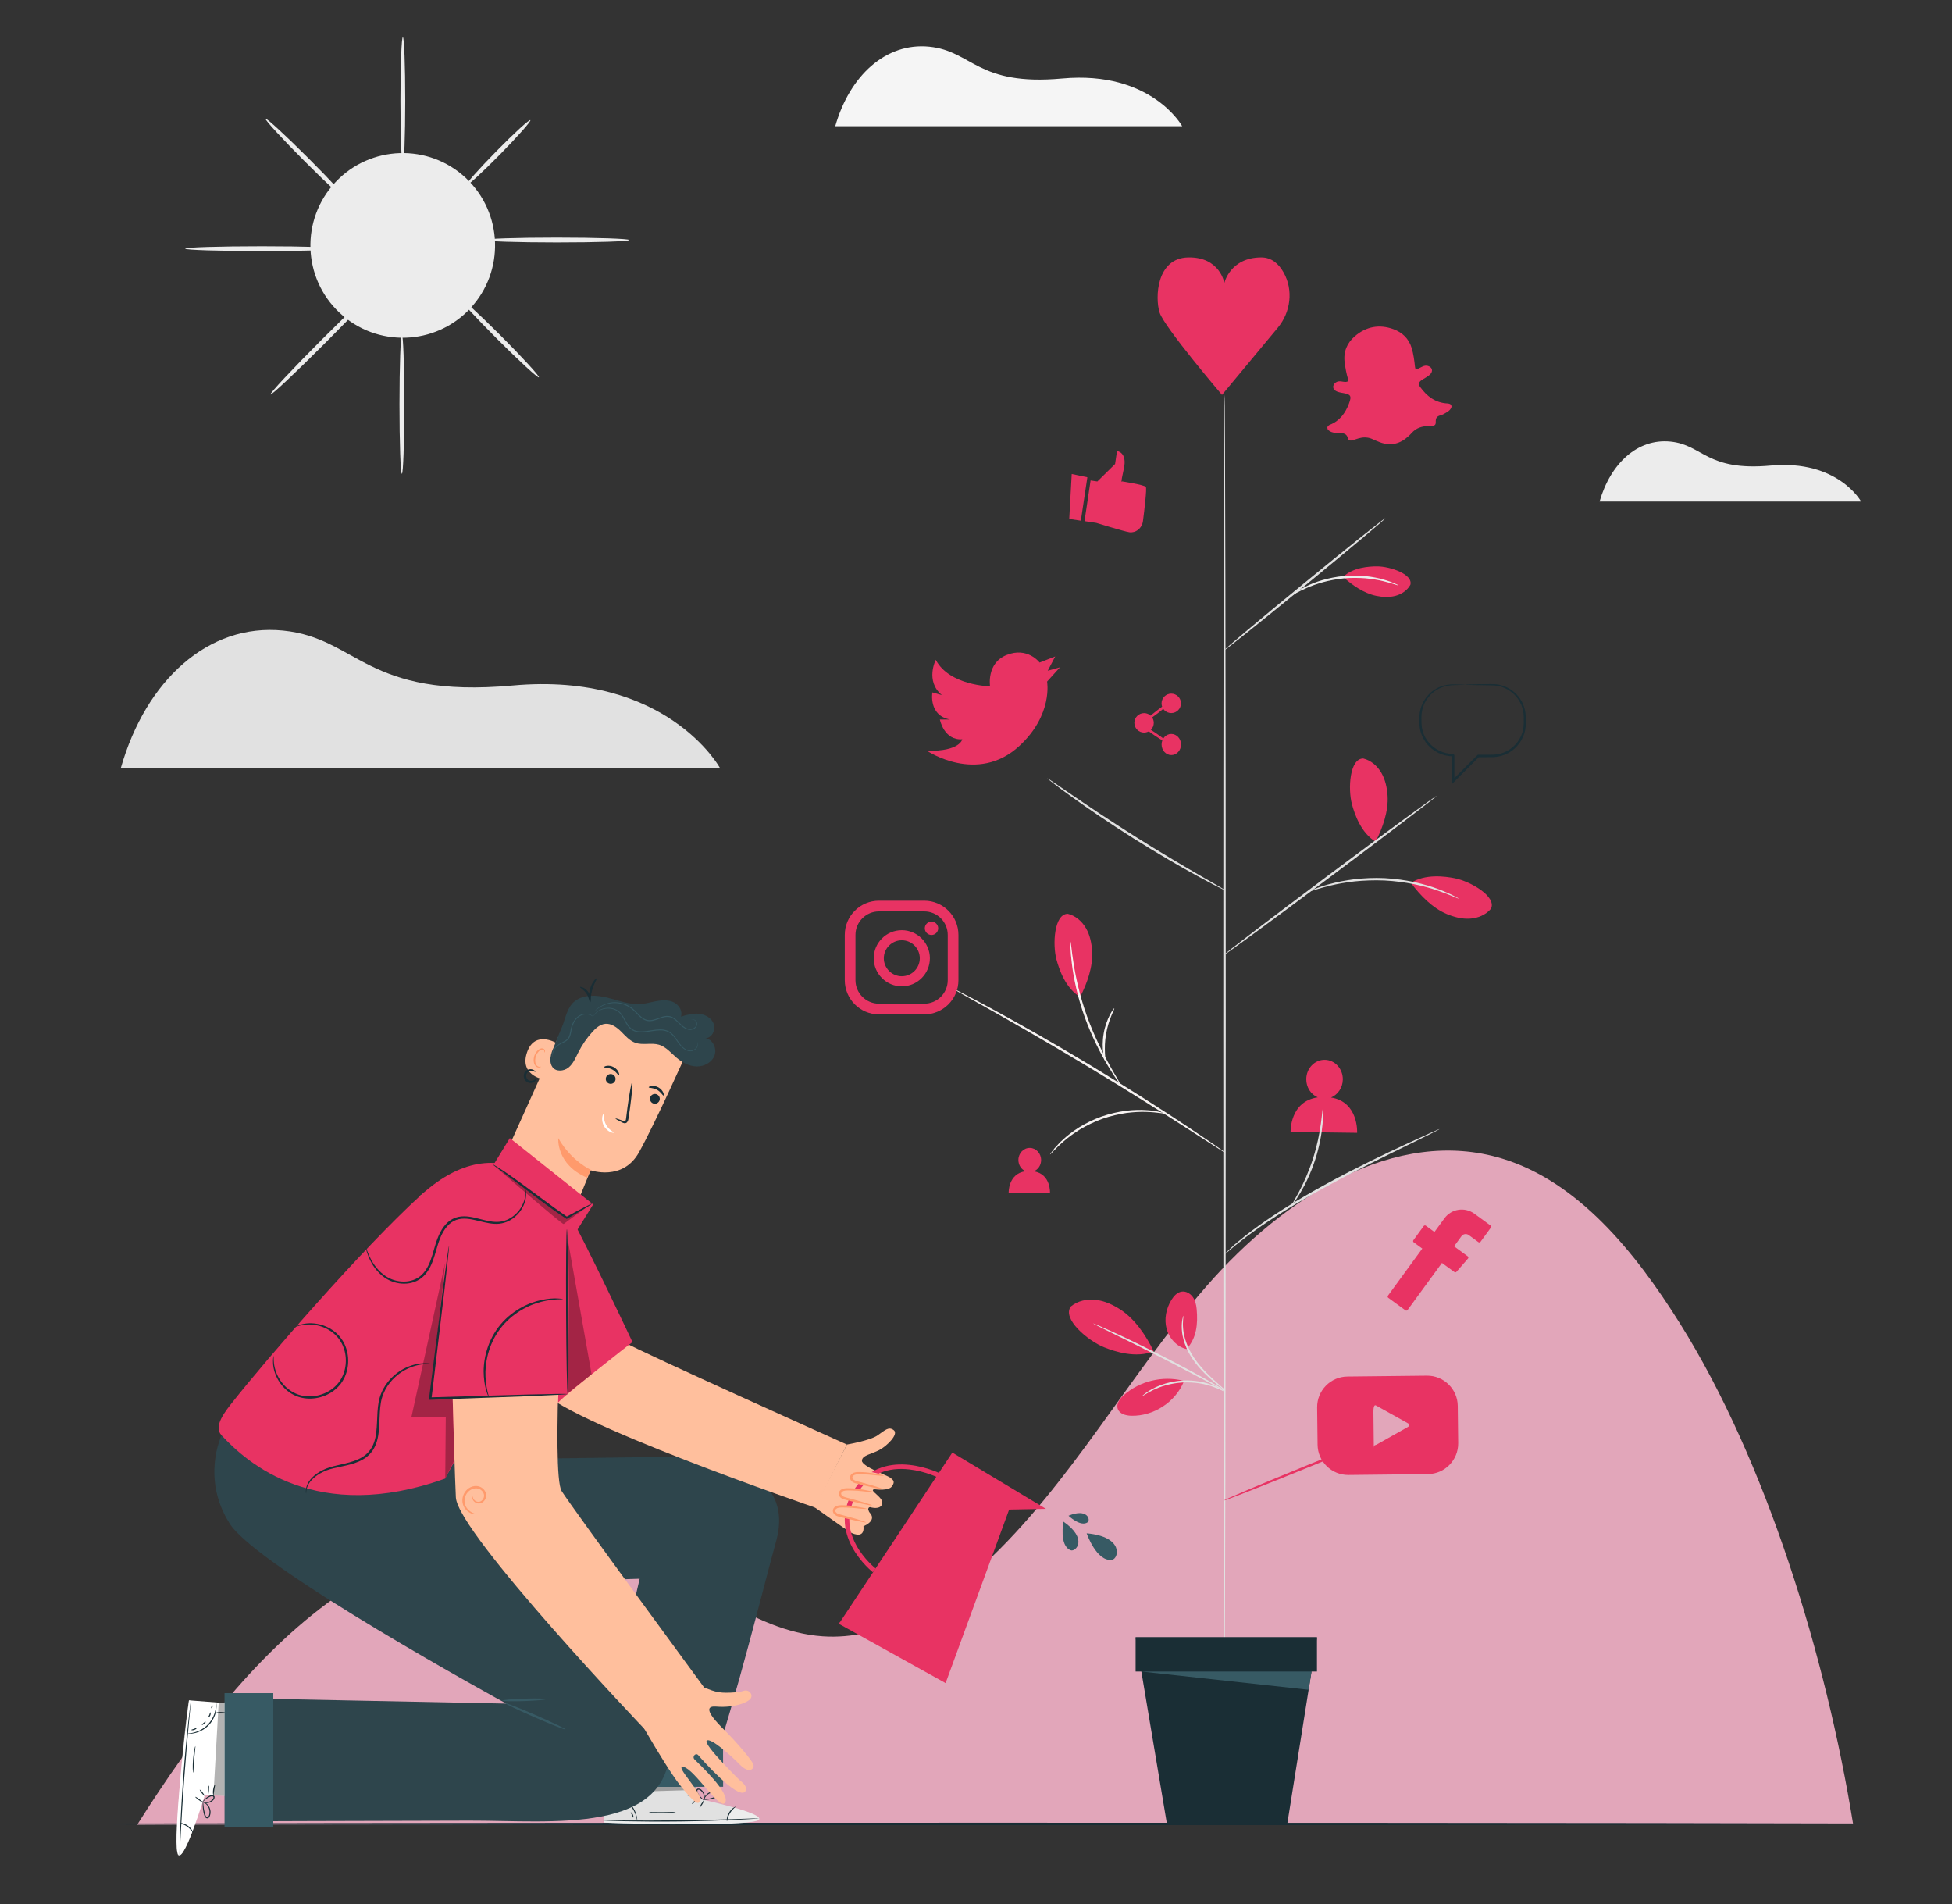 <?xml version="1.0" encoding="UTF-8"?>
<!-- Generator: Adobe Illustrator 27.2.0, SVG Export Plug-In . SVG Version: 6.00 Build 0)  -->
<svg xmlns="http://www.w3.org/2000/svg" xmlns:xlink="http://www.w3.org/1999/xlink" version="1.1" id="Calque_1" x="0px" y="0px" viewBox="0 0 447 436" style="enable-background:new 0 0 447 436;" xml:space="preserve">
<rect x="0" y="0" width="447" height="436" fill="#333333" stroke="none"/>
<style type="text/css">
	.st0{fill:#E2A6BA;}
	.st1{fill:#F5F5F5;}
	.st2{fill:#ECECEC;}
	.st3{fill:#E1E1E1;}
	.st4{fill:#1A2E35;}
	.st5{fill:#FFBF9D;}
	.st6{fill:#FF9A6C;}
	.st7{fill:#2E454C;}
	.st8{fill:#FFFFFF;}
	.st9{fill:#375A64;}
	.st10{opacity:0.4;}
	.st11{opacity:0.3;}
	.st12{fill:#E83363;}
	.st13{fill-rule:evenodd;clip-rule:evenodd;fill:#E83363;}
	.st14{fill:#F7F3F2;}
	.st15{fill:#2B2B2D;}
</style>
<g>
	<path class="st0" d="M31.41,417.78c13.02-20.62,27.99-40.27,47.14-53.31c19.15-13.04,43.11-18.77,64.22-10.47   c15.57,6.13,29.18,19.5,45.63,20.63c13.54,0.93,26.46-6.8,36.98-16.53c19.61-18.15,33.15-43.29,50.96-63.7   c17.81-20.4,43.23-36.57,67.66-29.14c17.27,5.25,30.34,21.19,40.7,37.74c19.83,31.64,33.47,76.38,39.65,114.59L31.41,417.78z"></path>
</g>
<g>
	<path class="st1" d="M191.27,28.89h79.44c0,0-7.02-12.78-27.47-10.92c-19.53,1.78-20.52-6.29-30.45-7.28S194.58,17.3,191.27,28.89z   "></path>
</g>
<g>
	<path class="st2" d="M366.3,114.82h59.88c0,0-5.29-9.64-20.71-8.23c-14.72,1.34-15.47-4.74-22.95-5.49   C375.03,100.35,368.8,106.08,366.3,114.82z"></path>
</g>
<g>
	<path class="st3" d="M27.68,175.8h137.17c0,0-12.13-22.07-47.44-18.86c-33.72,3.07-35.44-10.86-52.58-12.57   C47.68,142.65,33.39,155.8,27.68,175.8z"></path>
</g>
<g>
	<g>
		
			<ellipse transform="matrix(0.684 -0.729 0.729 0.684 -11.807 85.03)" class="st2" cx="92.25" cy="56.15" rx="21.15" ry="21.15"></ellipse>
	</g>
	<g>
		<g>
			<path class="st2" d="M92.03,108.48c-0.31,0-0.55-7.13-0.55-15.92c0-8.79,0.25-15.92,0.55-15.92c0.31,0,0.55,7.13,0.55,15.92     C92.58,101.35,92.33,108.48,92.03,108.48z"></path>
		</g>
	</g>
	<g>
		<g>
			<path class="st2" d="M144.08,54.95c0,0.31-7.42,0.55-16.57,0.55c-9.15,0-16.57-0.25-16.57-0.55c0-0.31,7.42-0.55,16.57-0.55     C136.66,54.4,144.08,54.65,144.08,54.95z"></path>
		</g>
	</g>
	<g>
		<g>
			<path class="st2" d="M92.25,8.51c0.31,0,0.55,6.53,0.55,14.58c0,8.06-0.25,14.59-0.55,14.59c-0.3,0-0.55-6.53-0.55-14.59     C91.7,15.04,91.95,8.51,92.25,8.51z"></path>
		</g>
	</g>
	<g>
		<g>
			<path class="st2" d="M77.59,56.93c0,0.31-7.88,0.55-17.59,0.55c-9.72,0-17.59-0.25-17.59-0.55c0-0.31,7.88-0.55,17.59-0.55     C69.72,56.38,77.59,56.63,77.59,56.93z"></path>
		</g>
	</g>
	<g>
		<g>
			<path class="st2" d="M79.79,46.17c-0.22,0.22-4.64-3.86-9.88-9.1c-5.24-5.24-9.31-9.66-9.1-9.88c0.22-0.22,4.64,3.86,9.88,9.1     C75.94,41.53,80.01,45.96,79.79,46.17z"></path>
		</g>
	</g>
	<g>
		<g>
			<path class="st2" d="M121.45,27.51c0.22,0.21-2.91,3.74-6.98,7.88c-4.08,4.14-7.55,7.32-7.77,7.1c-0.22-0.21,2.91-3.74,6.98-7.88     C117.75,30.47,121.23,27.29,121.45,27.51z"></path>
		</g>
	</g>
	<g>
		<g>
			<path class="st2" d="M123.41,86.39c-0.22,0.22-4.51-3.73-9.59-8.81c-5.08-5.08-9.03-9.38-8.81-9.6c0.22-0.22,4.51,3.73,9.6,8.81     C119.68,81.88,123.62,86.17,123.41,86.39z"></path>
		</g>
	</g>
	<g>
		<g>
			<path class="st2" d="M86.25,65.94c0.22,0.22-5.05,5.85-11.77,12.58c-6.72,6.74-12.34,12.02-12.55,11.8     c-0.22-0.22,5.05-5.85,11.77-12.58C80.42,71.01,86.04,65.73,86.25,65.94z"></path>
		</g>
	</g>
</g>
<g>
	<path class="st4" d="M440.62,417.59c0,0.15-95.65,0.28-213.61,0.28c-118,0-213.63-0.12-213.63-0.28c0-0.15,95.63-0.28,213.63-0.28   C344.97,417.31,440.62,417.43,440.62,417.59z"></path>
</g>
<g>
	<g>
		<g>
			<g>
				<g>
					<g>
						<path class="st5" d="M119.45,278.08L119.45,278.08c5.09,2.75,11.44,0.48,13.64-4.87c1.2-2.91,2.16-5.28,2.16-5.28        s7.35,2.61,11.09-4.13c3.74-6.73,10.97-22.93,10.97-22.93l0,0c-6.03-7.61-15.7-11.36-25.28-9.8l-1.42,0.23l-15.42,34.2        C113.1,270.16,114.95,275.65,119.45,278.08z"></path>
					</g>
				</g>
				<g>
					<g>
						<g>
							<path class="st4" d="M148.91,251.95c-0.21-0.58,0.1-1.22,0.68-1.43c0.58-0.21,1.22,0.1,1.43,0.68         c0.21,0.58-0.1,1.22-0.68,1.43C149.76,252.84,149.12,252.54,148.91,251.95z"></path>
						</g>
					</g>
					<g>
						<g>
							<g>
								<path class="st4" d="M151.95,250.83c-0.17,0.06-0.56-0.81-1.49-1.32c-0.92-0.52-1.87-0.39-1.91-0.57          c-0.02-0.08,0.2-0.24,0.62-0.3c0.41-0.07,1.03-0.01,1.6,0.31c0.58,0.32,0.95,0.81,1.11,1.2          C152.04,250.54,152.03,250.8,151.95,250.83z"></path>
							</g>
						</g>
					</g>
				</g>
				<g>
					<g>
						<g>
							<path class="st4" d="M140.81,246.46c0.31,0.53,0.13,1.22-0.41,1.53c-0.53,0.31-1.22,0.13-1.53-0.41         c-0.31-0.53-0.13-1.22,0.41-1.53C139.82,245.74,140.5,245.92,140.81,246.46z"></path>
						</g>
					</g>
					<g>
						<g>
							<g>
								<path class="st4" d="M141.74,246.21c-0.17,0.06-0.56-0.81-1.49-1.32c-0.92-0.52-1.87-0.39-1.91-0.57          c-0.02-0.08,0.2-0.24,0.62-0.3c0.41-0.07,1.03-0.01,1.6,0.31c0.58,0.32,0.95,0.81,1.11,1.2          C141.84,245.91,141.82,246.18,141.74,246.21z"></path>
							</g>
						</g>
					</g>
				</g>
				<g>
					<g>
						<g>
							<path class="st4" d="M140.95,256.09c0.03-0.08,0.67,0.12,1.68,0.5c0.26,0.11,0.48,0.15,0.57,0.03         c0.12-0.12,0.17-0.44,0.2-0.79c0.09-0.75,0.19-1.5,0.29-2.3c0.44-3.25,0.93-5.87,1.09-5.85c0.17,0.02-0.06,2.68-0.5,5.93         c-0.11,0.79-0.22,1.54-0.33,2.29c-0.06,0.33-0.07,0.75-0.41,1.09c-0.18,0.17-0.45,0.21-0.63,0.16         c-0.19-0.04-0.33-0.11-0.45-0.17C141.5,256.5,140.92,256.17,140.95,256.09z"></path>
						</g>
					</g>
				</g>
				<g>
					<g>
						<path class="st6" d="M135.32,267.84c0,0-4.47-1.96-7.48-7.28c0,0-0.54,6.01,6.55,9.05L135.32,267.84z"></path>
					</g>
				</g>
			</g>
		</g>
		<g>
			<g>
				<g>
					<path class="st5" d="M127.54,238.89c-0.11-0.12-5.42-3.27-7,2.53c-1.37,5.01,4.3,5.88,4.37,5.72       C124.98,246.99,127.54,238.89,127.54,238.89z"></path>
				</g>
			</g>
			<g>
				<g>
					<g>
						<path class="st6" d="M123.89,244.2c-0.02-0.02-0.1,0.03-0.27,0.04c-0.16,0.01-0.41-0.03-0.63-0.22        c-0.44-0.37-0.57-1.33-0.27-2.21c0.15-0.44,0.39-0.82,0.67-1.11c0.28-0.3,0.59-0.46,0.86-0.41c0.27,0.04,0.4,0.25,0.41,0.41        c0.01,0.16-0.05,0.24-0.03,0.26c0.01,0.02,0.13-0.04,0.17-0.25c0.02-0.1,0-0.24-0.08-0.37c-0.08-0.14-0.23-0.25-0.42-0.29        c-0.38-0.11-0.84,0.11-1.15,0.42c-0.33,0.31-0.62,0.73-0.78,1.23c-0.33,0.98-0.16,2.06,0.45,2.52        c0.3,0.21,0.62,0.21,0.81,0.15C123.84,244.31,123.9,244.21,123.89,244.2z"></path>
					</g>
				</g>
			</g>
		</g>
	</g>
</g>
<g>
	<path class="st7" d="M126.49,244.28c0.78,1.15,2.62,1.01,3.7,0.13c1.08-0.88,1.61-2.23,2.24-3.47c0.85-1.69,1.93-3.26,3.19-4.66   c0.81-0.9,1.8-1.78,3.01-1.88c1.38-0.12,2.62,0.8,3.61,1.78c0.98,0.97,1.92,2.09,3.23,2.56c1.73,0.61,3.69-0.07,5.44,0.45   c1.62,0.49,2.76,1.9,4.05,3c1.3,1.1,2.89,1.94,4.59,1.97c1.7,0.03,3.48-0.92,4.07-2.51s-0.38-3.69-2.06-3.95   c1.44-0.07,2.36-1.84,1.91-3.2c-0.45-1.36-1.89-2.22-3.31-2.39c-1.43-0.17-2.86,0.22-4.23,0.65c0.41-1.23-0.39-2.62-1.53-3.23   c-1.14-0.61-2.52-0.59-3.8-0.38c-1.28,0.21-2.53,0.61-3.82,0.71c-2.58,0.2-5.09-0.8-7.6-1.43c-2.51-0.63-5.4-0.82-7.48,0.73   c-1.83,1.37-2.16,3.87-3.02,5.98c-0.9,2.2-1.12,2.68-1.94,4.76C126.75,239.88,125.33,242.64,126.49,244.28z"></path>
</g>
<g>
	<g>
		<path class="st8" d="M140.54,259.32c-0.02,0.07-0.35,0.06-0.81-0.16c-0.46-0.22-1.06-0.68-1.44-1.39    c-0.39-0.71-0.45-1.46-0.38-1.97c0.07-0.51,0.24-0.79,0.3-0.77c0.16,0.03-0.11,1.25,0.57,2.48    C139.43,258.73,140.6,259.17,140.54,259.32z"></path>
	</g>
</g>
<g>
	<g>
		<path class="st9" d="M159.7,238.56c-0.03-0.03,0.37,0.42-0.02,1.16c-0.19,0.34-0.56,0.7-1.1,0.88c-0.55,0.19-1.23,0.02-1.82-0.35    c-0.59-0.38-1.1-0.97-1.56-1.64c-0.47-0.66-0.92-1.41-1.61-1.97c-0.69-0.55-1.64-0.8-2.61-0.74c-0.98,0.03-1.98,0.25-3.02,0.38    c-1.03,0.13-2.14,0.15-3.05-0.35c-0.93-0.48-1.43-1.4-1.85-2.19c-0.42-0.8-0.83-1.57-1.45-2.07c-0.62-0.49-1.35-0.72-2.02-0.77    c-1.36-0.09-2.42,0.43-2.98,0.93c-0.57,0.5-0.74,0.91-0.77,0.89c0,0,0.14-0.42,0.72-0.96c0.56-0.53,1.64-1.09,3.05-1.02    c0.7,0.04,1.46,0.28,2.12,0.79c0.66,0.53,1.08,1.32,1.51,2.11c0.43,0.78,0.91,1.65,1.77,2.09c0.84,0.46,1.9,0.46,2.92,0.33    c1.03-0.13,2.04-0.35,3.04-0.38c1-0.06,2.01,0.21,2.74,0.8c0.73,0.6,1.17,1.36,1.63,2.02c0.45,0.66,0.93,1.24,1.5,1.61    c0.55,0.37,1.19,0.53,1.7,0.37c0.51-0.15,0.87-0.49,1.06-0.81C160,238.99,159.65,238.54,159.7,238.56z"></path>
	</g>
</g>
<g>
	<g>
		<path class="st9" d="M158.28,233.46c0,0,0.09-0.07,0.29-0.09c0.2-0.02,0.51,0.06,0.77,0.34c0.28,0.26,0.42,0.82,0.12,1.3    c-0.27,0.47-0.89,0.83-1.58,0.76c-0.69-0.05-1.36-0.45-1.93-0.98c-0.58-0.52-1.1-1.17-1.83-1.61c-0.72-0.47-1.66-0.44-2.54-0.14    c-0.89,0.27-1.79,0.75-2.85,0.75c-1.08,0.01-1.94-0.71-2.59-1.37c-0.67-0.68-1.27-1.36-2-1.8c-1.46-0.92-3.08-1.12-4.36-0.91    c-1.29,0.21-2.23,0.75-2.82,1.17c-0.59,0.43-0.85,0.75-0.87,0.73c0,0,0.24-0.34,0.82-0.8c0.58-0.45,1.53-1.03,2.84-1.26    c1.3-0.24,2.98-0.04,4.49,0.89c0.77,0.45,1.39,1.16,2.05,1.82c0.65,0.66,1.45,1.31,2.44,1.3c0.98,0,1.87-0.46,2.78-0.74    c0.89-0.31,1.95-0.34,2.71,0.17c0.77,0.47,1.29,1.14,1.85,1.65c0.55,0.52,1.18,0.9,1.82,0.96c0.63,0.07,1.2-0.25,1.46-0.67    c0.28-0.43,0.17-0.92-0.08-1.18c-0.23-0.27-0.52-0.36-0.71-0.36C158.38,233.42,158.28,233.47,158.28,233.46z"></path>
	</g>
</g>
<g>
	<g>
		<path class="st4" d="M135.12,229.51c-0.16-0.01-0.15-1.02-0.81-1.99c-0.63-0.99-1.56-1.38-1.51-1.53c0.02-0.07,0.3-0.06,0.7,0.11    c0.4,0.17,0.9,0.55,1.27,1.11c0.37,0.56,0.52,1.17,0.52,1.61C135.3,229.27,135.19,229.52,135.12,229.51z"></path>
	</g>
</g>
<g>
	<g>
		<path class="st4" d="M136.66,223.97c0.13,0.1-0.56,1.06-0.97,2.42c-0.43,1.35-0.41,2.53-0.57,2.55c-0.14,0.03-0.42-1.23,0.05-2.71    C135.62,224.74,136.56,223.86,136.66,223.97z"></path>
	</g>
</g>
<g>
	<g>
		<path class="st4" d="M122.87,246.8c0.07-0.01,0.05,0.53-0.6,0.92c-0.31,0.18-0.77,0.31-1.27,0.15c-0.51-0.15-0.92-0.64-1.03-1.21    c-0.12-0.56,0.07-1.18,0.48-1.51c0.4-0.33,0.87-0.39,1.23-0.35c0.75,0.11,0.97,0.6,0.91,0.62c-0.06,0.06-0.35-0.24-0.93-0.23    c-0.28,0.01-0.62,0.1-0.86,0.34c-0.25,0.23-0.36,0.62-0.28,1.02c0.08,0.4,0.34,0.72,0.65,0.83c0.32,0.12,0.67,0.08,0.93-0.02    C122.64,247.16,122.79,246.76,122.87,246.8z"></path>
	</g>
</g>
<g>
	<g>
		<path class="st9" d="M126.48,241.97c-0.04,0.04-0.22-0.95,0.62-2.12c0.39-0.61,1.19-1,1.99-1.41c0.4-0.21,0.79-0.47,1.05-0.87    c0.25-0.4,0.36-0.9,0.45-1.41c0.15-1.04,0.5-2.05,1.08-2.78c0.57-0.75,1.38-1.17,2.08-1.26c0.71-0.11,1.28,0.07,1.62,0.26    c0.34,0.19,0.47,0.38,0.47,0.38c-0.01,0.02-0.17-0.14-0.51-0.3c-0.34-0.16-0.89-0.3-1.56-0.18c-0.66,0.1-1.41,0.51-1.94,1.23    c-0.55,0.71-0.88,1.66-1.02,2.7c-0.09,0.52-0.2,1.05-0.49,1.49c-0.29,0.45-0.73,0.72-1.13,0.93c-0.82,0.41-1.57,0.75-1.96,1.32    c-0.41,0.54-0.6,1.07-0.68,1.44C126.46,241.75,126.5,241.97,126.48,241.97z"></path>
	</g>
</g>
<g>
	<g>
		<g>
			<path class="st8" d="M46.94,410.88l11.26,0.75l1.53-21.08l-16.46-1.27l-0.18,1.3c-0.75,5.79-3.38,29.51-2.49,33.48     C41.6,428.49,46.94,410.88,46.94,410.88z"></path>
		</g>
	</g>
</g>
<g class="st10">
	<g>
		<path class="st8" d="M44.02,419.46c0,0-2.27,6.15-3.24,5.29c-0.98-0.86,0.79-24.93,2.5-35.47l0.47,0.07l-2.3,28.06    C41.44,417.4,44.06,418.23,44.02,419.46z"></path>
	</g>
</g>
<g>
	<g>
		<g>
			<path class="st4" d="M43.77,389.01c-0.01,0-0.03,0.12-0.07,0.36c-0.04,0.31-0.09,0.65-0.14,1.04c-0.12,1.04-0.27,2.31-0.45,3.82     c-0.35,3.23-0.78,7.69-1.15,12.63c-0.37,4.94-0.6,9.42-0.72,12.67c-0.05,1.51-0.09,2.8-0.12,3.84c-0.01,0.39-0.01,0.73-0.02,1.05     c0,0.24,0,0.36,0.01,0.36c0.01,0,0.02-0.12,0.04-0.36c0.02-0.31,0.04-0.66,0.06-1.04c0.06-1.04,0.12-2.33,0.2-3.84     c0.17-3.24,0.43-7.72,0.8-12.66c0.37-4.94,0.77-9.4,1.07-12.63c0.14-1.51,0.27-2.79,0.36-3.83c0.03-0.39,0.06-0.73,0.09-1.04     C43.78,389.14,43.78,389.02,43.77,389.01z"></path>
		</g>
	</g>
</g>
<g>
	<g>
		<g>
			<path class="st4" d="M41.11,417.37c-0.02,0.08,0.9,0.2,1.78,0.85c0.89,0.63,1.3,1.45,1.37,1.41c0.06-0.01-0.27-0.94-1.22-1.62     C42.09,417.32,41.1,417.31,41.11,417.37z"></path>
		</g>
	</g>
</g>
<g>
	<g>
		<g>
			<path class="st4" d="M44.72,411.38c-0.04,0.06,0.3,0.38,0.76,0.72c0.46,0.34,0.87,0.58,0.91,0.52c0.04-0.06-0.3-0.38-0.76-0.72     C45.17,411.56,44.77,411.33,44.72,411.38z"></path>
		</g>
	</g>
</g>
<g>
	<g>
		<g>
			<path class="st4" d="M45.75,409.74c-0.06,0.04,0.14,0.39,0.44,0.78c0.3,0.39,0.59,0.67,0.64,0.62c0.06-0.04-0.14-0.39-0.44-0.78     C46.1,409.98,45.81,409.7,45.75,409.74z"></path>
		</g>
	</g>
</g>
<g>
	<g>
		<g>
			<path class="st4" d="M47.82,408.81c-0.07-0.01-0.17,0.48-0.22,1.09c-0.05,0.61-0.04,1.11,0.03,1.11     c0.07,0.01,0.17-0.48,0.22-1.09C47.91,409.31,47.89,408.81,47.82,408.81z"></path>
		</g>
	</g>
</g>
<g>
	<g>
		<g>
			<path class="st4" d="M49.25,408.54c-0.06-0.03-0.34,0.49-0.45,1.2c-0.11,0.71,0.01,1.29,0.08,1.28c0.07-0.01,0.07-0.57,0.18-1.24     C49.15,409.1,49.32,408.57,49.25,408.54z"></path>
		</g>
	</g>
</g>
<g>
	<g>
		<g>
			<path class="st4" d="M46.51,412.23c-0.03,0-0.13,0.51-0.09,1.36c0.02,0.42,0.08,0.92,0.21,1.47c0.07,0.27,0.12,0.55,0.28,0.85     c0.08,0.14,0.19,0.3,0.4,0.37c0.2,0.07,0.43-0.02,0.56-0.17c0.77-1.25,0.13-2.6-0.5-3.13c-0.32-0.29-0.65-0.44-0.87-0.51     c-0.23-0.07-0.36-0.08-0.36-0.06c-0.02,0.05,0.53,0.13,1.11,0.7c0.29,0.28,0.55,0.7,0.67,1.21c0.11,0.49,0.1,1.17-0.23,1.61     c-0.18,0.2-0.42,0.1-0.55-0.15c-0.13-0.23-0.19-0.53-0.27-0.79c-0.14-0.53-0.22-1.01-0.26-1.42     C46.51,412.75,46.55,412.23,46.51,412.23z"></path>
		</g>
	</g>
</g>
<g>
	<g>
		<g>
			<path class="st4" d="M46.42,412.58c-0.02,0.02,0.32,0.24,0.93,0.23c0.3-0.01,0.66-0.09,1.02-0.3c0.32-0.22,0.76-0.49,0.77-1.08     c-0.02-0.32-0.36-0.5-0.59-0.46c-0.24,0.01-0.45,0.1-0.62,0.19c-0.35,0.18-0.64,0.38-0.87,0.58c-0.45,0.39-0.63,0.72-0.61,0.74     c0.03,0.03,0.26-0.25,0.72-0.59c0.23-0.17,0.51-0.35,0.85-0.51c0.3-0.17,0.82-0.25,0.86,0.09c0.01,0.34-0.35,0.66-0.64,0.85     c-0.31,0.19-0.63,0.29-0.91,0.32C46.77,412.69,46.43,412.53,46.42,412.58z"></path>
		</g>
	</g>
</g>
<g>
	<g>
		<g>
			<path class="st4" d="M49.51,389.87c-0.05,0,0.01,0.61-0.17,1.55c-0.17,0.94-0.66,2.22-1.65,3.3c-0.99,1.07-2.24,1.66-3.16,1.9     c-0.93,0.26-1.54,0.24-1.53,0.29c0,0.02,0.15,0.03,0.43,0.03c0.27,0,0.67-0.04,1.15-0.15c0.96-0.21,2.26-0.79,3.3-1.9     c1.03-1.12,1.51-2.47,1.64-3.44c0.07-0.49,0.08-0.89,0.06-1.16C49.56,390.02,49.53,389.87,49.51,389.87z"></path>
		</g>
	</g>
</g>
<g>
	<g>
		<g>
			<path class="st4" d="M58.12,392.7c0.01-0.07-1.93-0.29-4.32-0.5c-2.39-0.21-4.33-0.32-4.34-0.25c-0.01,0.07,1.93,0.29,4.32,0.5     C56.17,392.66,58.12,392.77,58.12,392.7z"></path>
		</g>
	</g>
</g>
<g>
	<g>
		<g>
			<path class="st4" d="M44.74,399.74c-0.07-0.01-0.39,1.34-0.53,3.05c-0.14,1.71-0.05,3.1,0.02,3.1c0.07,0,0.09-1.38,0.23-3.08     C44.6,401.12,44.81,399.75,44.74,399.74z"></path>
		</g>
	</g>
</g>
<g>
	<g>
		<g>
			<path class="st4" d="M45.05,395.6c-0.05-0.06-0.3,0.09-0.63,0.21c-0.32,0.12-0.61,0.17-0.61,0.25c0,0.07,0.33,0.13,0.7-0.01     C44.89,395.92,45.1,395.65,45.05,395.6z"></path>
		</g>
	</g>
</g>
<g>
	<g>
		<g>
			<path class="st4" d="M47.1,394.19c-0.05-0.05-0.28,0.07-0.51,0.27c-0.24,0.2-0.39,0.41-0.35,0.46c0.05,0.05,0.28-0.07,0.51-0.27     C46.99,394.45,47.15,394.24,47.1,394.19z"></path>
		</g>
	</g>
</g>
<g>
	<g>
		<g>
			<path class="st4" d="M48.15,392.03c-0.07,0.01-0.09,0.29-0.22,0.59c-0.12,0.3-0.31,0.51-0.27,0.57c0.03,0.06,0.35-0.1,0.5-0.47     C48.32,392.34,48.21,392.01,48.15,392.03z"></path>
		</g>
	</g>
</g>
<g>
	<g>
		<g>
			<path class="st4" d="M48.68,390.47c-0.06-0.03-0.18,0.08-0.26,0.25c-0.08,0.17-0.09,0.33-0.03,0.36     c0.06,0.03,0.18-0.08,0.26-0.25C48.73,390.66,48.75,390.5,48.68,390.47z"></path>
		</g>
	</g>
</g>
<polygon class="st11" points="50.07,389.94 48.88,411.02 51.42,411.17 51.42,389.87 "></polygon>
<g>
	<g>
		<g>
			<path class="st3" d="M159.49,411.72l-0.24-11.28l-21.13,0.31l0.17,16.51l1.31,0.07c5.84,0.24,29.69,0.8,33.57-0.43     C177.51,415.51,159.49,411.72,159.49,411.72z"></path>
		</g>
	</g>
</g>
<g class="st10">
	<g>
		<path class="st8" d="M168.3,413.89c0,0,6.32,1.72,5.55,2.77c-0.77,1.05-24.9,1.38-35.56,0.6l0.03-0.47l28.15-0.15    C166.47,416.63,167.07,413.95,168.3,413.89z"></path>
	</g>
</g>
<g>
	<g>
		<g>
			<path class="st4" d="M137.99,416.78c0,0.01,0.13,0.02,0.36,0.03c0.31,0.01,0.66,0.03,1.04,0.05c1.04,0.03,2.33,0.07,3.84,0.11     c3.25,0.07,7.73,0.11,12.69,0.05c4.96-0.07,9.44-0.22,12.68-0.38c1.51-0.08,2.8-0.16,3.84-0.21c0.39-0.03,0.73-0.05,1.04-0.08     c0.24-0.02,0.36-0.04,0.36-0.04c0-0.01-0.13-0.01-0.36-0.01c-0.31,0.01-0.66,0.02-1.05,0.03c-1.04,0.04-2.33,0.08-3.84,0.13     c-3.24,0.11-7.73,0.24-12.68,0.3c-4.95,0.06-9.43,0.05-12.68,0.03c-1.52-0.01-2.8-0.02-3.84-0.03c-0.39,0-0.73,0-1.05,0     C138.11,416.76,137.99,416.77,137.99,416.78z"></path>
		</g>
	</g>
</g>
<g>
	<g>
		<g>
			<path class="st4" d="M166.47,416.96c0.08,0.01,0.13-0.91,0.69-1.84c0.55-0.94,1.33-1.42,1.29-1.49     c-0.02-0.06-0.92,0.35-1.51,1.36C166.33,415.99,166.4,416.98,166.47,416.96z"></path>
		</g>
	</g>
</g>
<g>
	<g>
		<g>
			<path class="st4" d="M160.19,413.88c0.06,0.04,0.35-0.33,0.65-0.82c0.3-0.49,0.5-0.92,0.44-0.95c-0.06-0.04-0.35,0.33-0.65,0.82     C160.32,413.42,160.13,413.85,160.19,413.88z"></path>
		</g>
	</g>
</g>
<g>
	<g>
		<g>
			<path class="st4" d="M158.46,413c0.05,0.05,0.38-0.18,0.74-0.51c0.36-0.33,0.61-0.64,0.56-0.7c-0.05-0.05-0.38,0.18-0.74,0.51     C158.67,412.64,158.41,412.95,158.46,413z"></path>
		</g>
	</g>
</g>
<g>
	<g>
		<g>
			<path class="st4" d="M157.35,411.02c0,0.07,0.49,0.13,1.1,0.13c0.61,0,1.1-0.06,1.1-0.13c0-0.07-0.49-0.13-1.1-0.13     C157.85,410.89,157.35,410.95,157.35,411.02z"></path>
		</g>
	</g>
</g>
<g>
	<g>
		<g>
			<path class="st4" d="M156.96,409.62c-0.02,0.06,0.52,0.3,1.24,0.34c0.72,0.05,1.28-0.12,1.27-0.19     c-0.01-0.07-0.57-0.02-1.25-0.07C157.53,409.67,156.98,409.55,156.96,409.62z"></path>
		</g>
	</g>
</g>
<g>
	<g>
		<g>
			<path class="st4" d="M160.88,412.03c0,0.03,0.52,0.09,1.36-0.03c0.42-0.06,0.91-0.16,1.44-0.34c0.26-0.1,0.54-0.17,0.82-0.35     c0.13-0.09,0.28-0.22,0.33-0.43c0.05-0.2-0.06-0.43-0.21-0.54c-1.31-0.65-2.6,0.09-3.07,0.77c-0.26,0.35-0.38,0.68-0.43,0.91     c-0.05,0.23-0.05,0.37-0.03,0.37c0.05,0.02,0.08-0.54,0.6-1.17c0.26-0.31,0.64-0.61,1.15-0.77c0.48-0.15,1.16-0.2,1.62,0.09     c0.22,0.16,0.14,0.41-0.1,0.56c-0.22,0.15-0.51,0.24-0.76,0.34c-0.51,0.18-0.99,0.31-1.39,0.38     C161.39,411.98,160.88,411.99,160.88,412.03z"></path>
		</g>
	</g>
</g>
<g>
	<g>
		<g>
			<path class="st4" d="M161.23,412.09c0.02,0.01,0.22-0.33,0.14-0.94c-0.04-0.3-0.15-0.65-0.38-0.99c-0.24-0.3-0.56-0.71-1.14-0.68     c-0.31,0.04-0.46,0.41-0.41,0.63c0.03,0.24,0.14,0.44,0.24,0.6c0.21,0.34,0.44,0.61,0.65,0.81c0.43,0.41,0.77,0.56,0.79,0.54     c0.02-0.03-0.27-0.24-0.65-0.66c-0.19-0.21-0.4-0.48-0.58-0.81c-0.19-0.28-0.33-0.8,0.01-0.86c0.34-0.04,0.69,0.3,0.9,0.56     c0.22,0.29,0.34,0.61,0.4,0.88C161.31,411.73,161.19,412.08,161.23,412.09z"></path>
		</g>
	</g>
</g>
<g>
	<g>
		<g>
			<path class="st4" d="M138.34,410.99c0.01,0.05,0.6-0.07,1.56,0.03c0.95,0.09,2.27,0.46,3.43,1.36c1.16,0.9,1.84,2.08,2.17,2.98     c0.34,0.9,0.37,1.51,0.42,1.5c0.02,0,0.02-0.15-0.01-0.43c-0.03-0.27-0.1-0.67-0.25-1.14c-0.29-0.93-0.98-2.19-2.18-3.12     c-1.21-0.93-2.59-1.29-3.57-1.33c-0.49-0.03-0.89,0-1.16,0.05C138.48,410.93,138.33,410.97,138.34,410.99z"></path>
		</g>
	</g>
</g>
<g>
	<g>
		<g>
			<path class="st4" d="M140.41,402.16c-0.07,0-0.13,1.94-0.12,4.34c0,2.4,0.06,4.34,0.13,4.34c0.07,0,0.13-1.94,0.12-4.34     C140.54,404.11,140.48,402.16,140.41,402.16z"></path>
		</g>
	</g>
</g>
<g>
	<g>
		<g>
			<path class="st4" d="M148.58,414.88c-0.01,0.07,1.37,0.27,3.09,0.26c1.72-0.01,3.1-0.22,3.09-0.29     c-0.01-0.07-1.39,0.03-3.09,0.03C149.97,414.9,148.59,414.81,148.58,414.88z"></path>
		</g>
	</g>
</g>
<g>
	<g>
		<g>
			<path class="st4" d="M144.44,414.93c-0.05,0.05,0.12,0.29,0.26,0.61c0.15,0.31,0.23,0.59,0.3,0.59c0.07,0,0.1-0.34-0.07-0.7     C144.77,415.07,144.49,414.88,144.44,414.93z"></path>
		</g>
	</g>
</g>
<g>
	<g>
		<g>
			<path class="st4" d="M142.85,413.01c-0.05,0.05,0.09,0.27,0.31,0.49c0.22,0.22,0.44,0.35,0.49,0.3c0.05-0.05-0.09-0.27-0.31-0.49     C143.12,413.1,142.9,412.96,142.85,413.01z"></path>
		</g>
	</g>
</g>
<g>
	<g>
		<g>
			<path class="st4" d="M140.61,412.16c0.02,0.07,0.3,0.07,0.61,0.17c0.31,0.1,0.54,0.27,0.59,0.22c0.06-0.04-0.13-0.34-0.51-0.46     C140.91,411.96,140.58,412.09,140.61,412.16z"></path>
		</g>
	</g>
</g>
<g>
	<g>
		<g>
			<path class="st4" d="M139.01,411.76c-0.02,0.07,0.1,0.17,0.27,0.24c0.18,0.07,0.34,0.06,0.36,0c0.02-0.07-0.1-0.17-0.27-0.24     C139.2,411.69,139.04,411.69,139.01,411.76z"></path>
		</g>
	</g>
</g>
<polygon class="st11" points="138.36,410.42 159.47,409.78 159.4,407.23 138.17,409.09 "></polygon>
<g>
	<g>
		<path class="st7" d="M93.25,334.35l66.78-0.91c0,0,22.5,1.93,17.72,19.33c-3.69,13.44-8.18,32.47-15.71,55.77l-26.57,0.27    l11.01-47.36c-1.6,0.02-19.87,0.62-19.87,0.62L93.25,334.35z"></path>
	</g>
	<g>
		<g>
			<path class="st7" d="M159.69,352.17c0.07,0.16-3.3,1.4-6.88,3.92c-3.6,2.49-5.92,5.23-6.05,5.11c-0.05-0.04,0.46-0.78,1.45-1.85     c0.98-1.07,2.47-2.44,4.29-3.71c1.82-1.27,3.62-2.19,4.96-2.75C158.79,352.33,159.66,352.1,159.69,352.17z"></path>
		</g>
	</g>
	<g>
		<g>
			<path class="st7" d="M154.98,359.28c0.03,0.15-1.88,0.7-4.24,1.38c-2.36,0.68-4.27,1.24-4.32,1.09     c-0.05-0.14,1.79-0.94,4.17-1.62C152.96,359.45,154.94,359.14,154.98,359.28z"></path>
		</g>
	</g>
</g>
<g>
	<g>
		
			<rect x="134.99" y="397.94" transform="matrix(1 -2.108707e-03 2.108707e-03 1 -0.851 0.318)" class="st9" width="30.59" height="11.16"></rect>
	</g>
</g>
<g>
	<path class="st7" d="M115.99,390.03l-0.02,0.02c0,0-56.89-31.07-63.34-41.18c-6.65-10.43-1.9-20.21-1.9-20.21l47.88,6.39   l35.65,32.1l-1.6,2.01c7.42,5.88,20.8,18.17,20.8,30.28c0,20.73-26.8,17.35-46.04,17.39C81.1,416.88,51.59,417,51.59,417   l-0.07-28.26L115.99,390.03z"></path>
</g>
<g>
	<g>
		<path class="st9" d="M129.5,395.94c-0.06,0.14-3.2-1.09-7.01-2.75c-3.81-1.66-6.85-3.12-6.79-3.26c0.06-0.14,3.2,1.09,7.01,2.75    C126.52,394.35,129.56,395.8,129.5,395.94z"></path>
	</g>
</g>
<g>
	<g>
		<path class="st9" d="M125.03,389.01c0.01,0.15-2.22,0.35-4.98,0.44c-2.75,0.09-4.99,0.04-4.99-0.11c0-0.15,2.22-0.35,4.98-0.44    C122.79,388.81,125.02,388.86,125.03,389.01z"></path>
	</g>
</g>
<g>
	<rect x="51.42" y="387.64" class="st9" width="11.16" height="30.59"></rect>
</g>
<g>
	<path class="st5" d="M101.72,269.95c10.34-7.15,21.25-2.29,26.11,9.3c5.23,12.48,13,26.79,15.06,28.01   c4,2.35,51.04,23.46,51.04,23.46l-7.18,14.47c0,0-59-20.23-63.13-27.29c-4.13-7.06-27.36-44.18-27.36-44.18L101.72,269.95z"></path>
</g>
<path class="st5" d="M197.76,349.83c0-0.64-0.28-0.17,0.77-0.82c2.13-1.32,0.68-2.63,0.68-2.63s-0.48-0.57-0.38-0.95  c0.15-0.6,0.74-0.29,0.74-0.29c2.12,0.43,2.67-0.62,2.4-1.49c-0.27-0.85-1.75-1.83-2.04-2.31c-0.29-0.48,0.71-0.34,0.71-0.34  s2.86,0.37,3.61-0.7c0.75-1.06,0.39-1.44-0.54-2.09c-0.52-0.37-6.34-2.5-6.33-3.77c0-1.27,2.16-1.51,3.97-2.46  c1.81-0.95,4.48-3.63,3.33-4.54c-1.15-0.91-1.98-0.03-3.71,1.18c-1.74,1.21-7.03,2.1-7.03,2.1l-7.38,14.38c0,0,7.12,5.07,8.11,5.69  C194.66,350.79,197.75,352.57,197.76,349.83z"></path>
<path class="st9" d="M243.52,348.37c0,0-1.03,5.51,1.65,6.55C246.36,355.38,249.23,352.31,243.52,348.37z"></path>
<path class="st9" d="M244.68,347.02c0,0,2.78,2.65,4.38,1.5C249.77,348.01,249.08,345.21,244.68,347.02z"></path>
<path class="st9" d="M248.84,351.05c0,0,2.27,6.58,5.8,6.06C256.21,356.87,257.43,351.8,248.84,351.05z"></path>
<g>
	<g>
		<path class="st12" d="M199.88,359.96c-0.11-0.09-11.29-8.93-3.93-19.43c6.73-9.6,19.5-3.12,19.63-3.05l-0.49,0.94    c-0.03-0.02-3.08-1.58-6.86-2c-4.98-0.56-8.82,1.03-11.4,4.72c-2.84,4.05-3.1,8.3-0.75,12.62c1.78,3.26,4.43,5.34,4.45,5.36    L199.88,359.96z"></path>
	</g>
	<g>
		<polygon class="st12" points="218.08,332.56 192.1,371.77 216.54,385.34 231.09,345.61 239.51,345.45   "></polygon>
	</g>
	<g>
		<g>
			<path class="st12" d="M216.54,385.34c-0.09,0.05-0.75-1.51-2.3-3.7c-1.54-2.18-4.18-4.88-7.76-6.85     c-3.6-1.92-7.32-2.63-9.97-2.97c-2.67-0.33-4.34-0.23-4.35-0.33c0-0.03,0.41-0.1,1.17-0.14c0.76-0.04,1.86-0.04,3.21,0.08     c2.69,0.25,6.48,0.9,10.19,2.87c3.67,2.02,6.34,4.84,7.82,7.11c0.75,1.14,1.26,2.12,1.57,2.81     C216.44,384.93,216.58,385.33,216.54,385.34z"></path>
		</g>
	</g>
</g>
<g>
	<path class="st12" d="M127.75,321.24c0-0.69,17.08-13.98,17.08-13.98s-10.33-22-14.84-30.01L127.75,321.24z"></path>
</g>
<g>
	<path class="st12" d="M130,277.25c0,0-13.25-22.23-33.74-3.52c-13.37,12.21-35.18,37.37-42.97,47.23   c-1.75,2.21-4.48,5.57-2.57,7.64c5.84,6.32,21.76,20.46,51.24,9.91l30.3-57.03L130,277.25z"></path>
</g>
<g>
	<polygon class="st12" points="113.01,266.67 116.75,260.56 135.83,275.74 132.26,281.48  "></polygon>
</g>
<g>
	<g>
		<path class="st4" d="M120.34,272.26c0,0,0.27,0.75,0.05,2.14c-0.24,1.34-1.09,3.38-3.24,4.76c-1.04,0.69-2.44,1.13-3.93,1.03    c-1.48-0.07-2.98-0.54-4.54-0.88c-1.54-0.35-3.28-0.56-4.78,0.24c-1.5,0.78-2.49,2.37-3.16,4.06c-0.68,1.7-1.02,3.51-1.67,5.18    c-0.62,1.66-1.59,3.25-3.05,4.15c-1.45,0.9-3.13,1.09-4.58,0.87c-1.47-0.21-2.76-0.82-3.74-1.59c-1.98-1.56-2.89-3.46-3.39-4.72    c-0.25-0.64-0.39-1.16-0.48-1.51c-0.08-0.35-0.11-0.54-0.09-0.55c0.05-0.01,0.23,0.73,0.77,1.97c0.55,1.22,1.5,3.03,3.43,4.49    c0.96,0.71,2.18,1.27,3.57,1.45c1.38,0.18,2.94-0.02,4.25-0.85c1.32-0.83,2.22-2.3,2.82-3.91c0.62-1.62,0.96-3.42,1.66-5.19    c0.69-1.74,1.74-3.47,3.42-4.34c1.69-0.88,3.58-0.62,5.14-0.25c1.59,0.37,3.05,0.84,4.45,0.92c1.4,0.11,2.69-0.27,3.69-0.9    c2.06-1.27,2.94-3.2,3.23-4.48C120.46,273.03,120.28,272.26,120.34,272.26z"></path>
	</g>
</g>
<g>
	<g>
		<path class="st4" d="M70.09,341.94c-0.02,0-0.04-0.16-0.06-0.48c0-0.31,0.03-0.79,0.25-1.36c0.39-1.16,1.65-2.55,3.59-3.5    c1.94-1.04,4.55-1.22,7.15-2.1c1.29-0.45,2.61-1.12,3.53-2.27c0.94-1.13,1.41-2.64,1.6-4.21c0.39-3.14,0.01-6.36,1.16-9.07    c1.1-2.68,3.15-4.49,5.02-5.52c1.91-1.02,3.67-1.32,4.87-1.33c0.6,0,1.06,0.03,1.37,0.09c0.31,0.05,0.47,0.08,0.47,0.1    c-0.01,0.07-0.66-0.06-1.83,0.03c-1.17,0.07-2.86,0.43-4.69,1.46c-1.78,1.04-3.72,2.81-4.74,5.37c-1.07,2.56-0.7,5.71-1.09,8.95    c-0.19,1.62-0.69,3.26-1.73,4.48c-1.01,1.25-2.44,1.96-3.78,2.41c-2.71,0.88-5.27,1.02-7.15,1.97c-1.89,0.88-3.13,2.16-3.56,3.23    C70.02,341.25,70.17,341.95,70.09,341.94z"></path>
	</g>
</g>
<g>
	<g>
		<path class="st4" d="M67.63,303.77c-0.01-0.02,0.13-0.09,0.4-0.22c0.27-0.13,0.69-0.28,1.24-0.4c1.1-0.26,2.82-0.37,4.77,0.3    c0.97,0.34,1.98,0.87,2.9,1.67c0.9,0.81,1.71,1.88,2.19,3.16c0.99,2.52,0.85,5.89-1.06,8.48c-1.94,2.56-5.13,3.65-7.83,3.42    c-1.37-0.1-2.62-0.56-3.65-1.2c-1.03-0.65-1.83-1.48-2.42-2.31c-1.2-1.68-1.58-3.36-1.64-4.49c-0.04-0.57-0.01-1.01,0.03-1.3    c0.04-0.3,0.07-0.45,0.09-0.45c0.06,0-0.04,0.63,0.09,1.73c0.13,1.09,0.56,2.7,1.74,4.28c1.15,1.56,3.19,3.08,5.8,3.23    c2.55,0.2,5.55-0.86,7.35-3.24c1.77-2.4,1.94-5.58,1.02-7.97c-0.89-2.46-2.92-3.99-4.74-4.65c-1.85-0.69-3.51-0.65-4.59-0.46    C68.22,303.56,67.65,303.83,67.63,303.77z"></path>
	</g>
</g>
<g class="st11">
	<polygon points="129.95,319.03 129.97,283.55 135.47,314.65  "></polygon>
</g>
<g class="st11">
	<polygon points="102.08,288.48 94.23,324.36 102.08,324.36 101.96,338.51 104.09,334.2 103.67,320.24 98.5,320.24  "></polygon>
</g>
<g class="st11">
	<path d="M113.83,267.46c0,0,15.02,12.99,15.24,12.78c0.22-0.21,6-4.39,6-4.39l-5.29,2.97L113.83,267.46z"></path>
</g>
<g>
	<g>
		<path class="st4" d="M112.86,266.6c0.02-0.03,0.36,0.16,0.96,0.52c0.59,0.37,1.44,0.92,2.47,1.63c2.06,1.41,4.84,3.47,7.9,5.74    c2.08,1.54,4.04,2.96,5.72,4.12l-0.25-0.01c1.78-0.97,3.27-1.76,4.32-2.3c1.05-0.54,1.66-0.82,1.68-0.78    c0.02,0.04-0.54,0.41-1.55,1.02c-1.01,0.61-2.47,1.46-4.22,2.47l-0.12,0.07l-0.12-0.08c-1.71-1.12-3.7-2.52-5.78-4.07    c-2.99-2.25-5.69-4.28-7.8-5.87c-0.92-0.69-1.71-1.28-2.37-1.77C113.13,266.88,112.84,266.63,112.86,266.6z"></path>
	</g>
</g>
<g>
	<g>
		<path class="st5" d="M202.82,338.02c-1.57-0.72-3.29-1.1-5.02-1.12c-0.43-0.01-0.87,0.01-1.26,0.18    c-0.39,0.17-0.73,0.52-0.78,0.94c-0.05,0.46,0.25,0.9,0.64,1.15c0.39,0.25,0.85,0.35,1.3,0.45c1.38,0.29,2.75,0.57,4.13,0.86"></path>
	</g>
	<g>
		<path class="st5" d="M198.92,345.91c-1.57-0.72-3.29-1.1-5.02-1.12c-0.43,0-0.87,0.01-1.26,0.18c-0.39,0.17-0.73,0.52-0.78,0.94    c-0.05,0.46,0.25,0.9,0.64,1.15c0.39,0.25,0.85,0.35,1.3,0.45c1.38,0.29,2.75,0.57,4.13,0.86"></path>
	</g>
	<g>
		<path class="st5" d="M200.2,341.99c-1.57-0.72-3.29-1.1-5.02-1.12c-0.43-0.01-0.87,0.01-1.26,0.18c-0.39,0.17-0.73,0.52-0.78,0.94    c-0.05,0.46,0.25,0.9,0.64,1.15c0.39,0.25,0.85,0.35,1.3,0.45c1.38,0.29,2.75,0.57,4.13,0.86"></path>
	</g>
	<g>
		<g>
			<path class="st6" d="M202.25,340.95c-0.02,0.07-0.9-0.08-2.33-0.39c-0.78-0.18-1.61-0.37-2.5-0.58     c-0.47-0.12-0.96-0.23-1.47-0.37c-0.5-0.13-1.23-0.47-1.31-1.27c-0.03-0.4,0.21-0.74,0.47-0.94c0.27-0.21,0.57-0.29,0.86-0.34     c0.59-0.07,1.06-0.03,1.56-0.02c0.97,0.04,1.84,0.17,2.56,0.29c1.44,0.26,2.31,0.43,2.31,0.5c-0.01,0.08-0.92,0.05-2.36-0.12     c-0.72-0.07-1.58-0.16-2.53-0.17c-0.46,0-1-0.03-1.46,0.04c-0.46,0.06-0.89,0.36-0.86,0.71c0.03,0.38,0.45,0.66,0.92,0.79     c0.5,0.14,0.98,0.27,1.45,0.39c0.87,0.24,1.69,0.48,2.46,0.69C201.41,340.59,202.27,340.88,202.25,340.95z"></path>
		</g>
	</g>
	<g>
		<g>
			<path class="st6" d="M199.68,344.65c-0.02,0.07-0.9-0.08-2.33-0.39c-0.78-0.18-1.61-0.37-2.5-0.58     c-0.47-0.12-0.96-0.23-1.47-0.37c-0.5-0.13-1.23-0.47-1.31-1.27c-0.03-0.4,0.21-0.74,0.47-0.94c0.27-0.21,0.57-0.29,0.86-0.34     c0.59-0.07,1.06-0.03,1.56-0.02c0.97,0.04,1.84,0.17,2.56,0.29c1.44,0.26,2.31,0.43,2.31,0.5c-0.01,0.08-0.92,0.05-2.36-0.12     c-0.72-0.07-1.58-0.16-2.53-0.17c-0.46,0-1-0.03-1.46,0.04c-0.46,0.06-0.89,0.36-0.86,0.71c0.03,0.38,0.45,0.66,0.92,0.79     c0.5,0.14,0.98,0.27,1.45,0.39c0.87,0.24,1.69,0.48,2.46,0.69C198.84,344.28,199.7,344.57,199.68,344.65z"></path>
		</g>
	</g>
	<g>
		<g>
			<path class="st6" d="M198.33,348.55c-0.02,0.07-0.9-0.08-2.33-0.39c-0.78-0.18-1.61-0.37-2.5-0.58     c-0.47-0.12-0.96-0.23-1.47-0.37c-0.5-0.13-1.23-0.47-1.31-1.27c-0.03-0.4,0.21-0.74,0.47-0.94c0.27-0.21,0.57-0.29,0.86-0.34     c0.59-0.07,1.06-0.03,1.56-0.02c0.97,0.04,1.84,0.17,2.56,0.29c1.44,0.26,2.31,0.43,2.31,0.5c-0.01,0.08-0.92,0.05-2.36-0.12     c-0.72-0.07-1.58-0.15-2.53-0.17c-0.46,0-1-0.03-1.46,0.04c-0.46,0.06-0.89,0.36-0.86,0.71c0.03,0.38,0.45,0.66,0.92,0.79     c0.5,0.14,0.98,0.27,1.45,0.39c0.87,0.24,1.69,0.48,2.46,0.69C197.49,348.18,198.35,348.48,198.33,348.55z"></path>
		</g>
	</g>
</g>
<g>
	<g>
		<g>
			<g>
				<path class="st5" d="M153.38,382.86l3.61,1.51c0,0,2.04,1.26,6.02,2.65c1.03,0.36,2.12,0.53,3.22,0.53      c1.33-0.01,3.09-0.09,4.04-0.43c1.18-0.43,2.26,0.8,1.63,1.74c-0.63,0.94-3.85,2.2-7.87,1.86c-4.02-0.34,0.55,4.06,2.19,5.7      c1.64,1.63,6.46,6.93,6.36,7.83c-0.15,1.32-1.6,1.4-3.19-0.27c-1.62-1.69-6.73-6.34-7.56-5.44c-0.81,0.89,7.63,9.1,7.63,9.1      s2.09,1.46,1.17,2.54c-1.65,1.94-9.98-7.44-10.75-8.35c-0.54-0.63-1.46,0.32-0.85,0.97c0.63,0.67,8.61,7.99,6.95,9.99      c-1.27,1.53-6.93-7.66-9.42-8.25c-2.5-0.6,4.99,6.53,3.72,7.94c-0.48,0.53-0.9,0.85-4.62-3.86      c-3.8-4.83-11.97-19.59-11.97-19.59l9.93-6.13"></path>
			</g>
		</g>
		<g>
			<path class="st5" d="M129.24,287.06c0,0-3.1,50.39-0.63,54.31c2.47,3.93,32.57,44.89,32.57,44.89l-13.33,9.87     c0,0-43.04-45.13-43.46-53.3s-1.62-55.77-1.62-55.77H129.24z"></path>
		</g>
		<g>
			<g>
				<path class="st6" d="M108.91,346.63c0,0.03-0.25,0.06-0.69-0.04c-0.43-0.11-1.05-0.4-1.58-1.02c-0.54-0.6-0.92-1.63-0.69-2.72      c0.19-1.06,1.02-2.2,2.29-2.54c0.62-0.17,1.3-0.13,1.86,0.16c0.55,0.29,0.97,0.77,1.15,1.33c0.37,1.17-0.47,2.25-1.34,2.39      c-0.92,0.15-1.5-0.49-1.66-0.89c-0.18-0.44-0.06-0.71-0.04-0.69c0.05,0,0.02,0.25,0.23,0.59c0.19,0.32,0.73,0.77,1.39,0.61      c0.63-0.14,1.25-1.02,0.94-1.85c-0.14-0.41-0.48-0.79-0.91-1.01c-0.43-0.22-0.97-0.25-1.47-0.11c-1.04,0.28-1.75,1.2-1.94,2.11      c-0.22,0.93,0.06,1.8,0.5,2.37C107.87,346.5,108.96,346.54,108.91,346.63z"></path>
			</g>
		</g>
	</g>
	<g>
		<g>
			<path class="st12" d="M102.22,285.18l-2.9,34.9l30.68-0.91c0,0,0.74-28.36-0.19-37.75L102.22,285.18z"></path>
		</g>
		<g>
			<g>
				<path class="st4" d="M130,319.17c0,0.02-0.22,0.04-0.63,0.07c-0.47,0.03-1.07,0.07-1.81,0.11c-1.65,0.08-3.92,0.18-6.7,0.31      c-5.74,0.21-13.57,0.5-22.32,0.82l-0.32,0.01l0.04-0.32c0.07-0.58,0.15-1.2,0.22-1.83c1.15-9.1,2.19-17.34,2.95-23.39      c0.4-2.94,0.72-5.34,0.96-7.08c0.12-0.79,0.21-1.42,0.29-1.92c0.07-0.44,0.12-0.67,0.14-0.67c0.02,0,0.01,0.24-0.03,0.68      c-0.05,0.5-0.11,1.14-0.19,1.93c-0.19,1.75-0.46,4.15-0.78,7.1c-0.72,6.05-1.71,14.3-2.79,23.41c-0.08,0.63-0.15,1.25-0.23,1.83      l-0.28-0.31c8.75-0.26,16.59-0.48,22.32-0.65c2.79-0.06,5.06-0.1,6.71-0.14c0.74,0,1.35-0.01,1.82-0.01      C129.78,319.14,130,319.15,130,319.17z"></path>
			</g>
		</g>
		<g>
			<g>
				<path class="st4" d="M130,319.17c-0.15,0-0.32-8.45-0.37-18.87c-0.05-10.43,0.03-18.88,0.18-18.88c0.15,0,0.32,8.45,0.37,18.87      C130.23,310.71,130.15,319.17,130,319.17z"></path>
			</g>
		</g>
		<g>
			<g>
				<path class="st4" d="M111.96,319.96c-0.03,0.01-0.23-0.41-0.5-1.22c-0.27-0.81-0.55-2.02-0.66-3.55      c-0.25-3.01,0.44-7.48,3.28-11.28c2.86-3.79,6.96-5.69,9.92-6.29c1.5-0.32,2.74-0.39,3.59-0.35c0.85,0.03,1.32,0.11,1.31,0.14      c0,0.12-1.9-0.12-4.82,0.6c-2.88,0.68-6.81,2.59-9.57,6.24c-2.74,3.67-3.48,7.97-3.33,10.93      C111.31,318.17,112.08,319.93,111.96,319.96z"></path>
			</g>
		</g>
	</g>
</g>
<g>
	<path class="st12" d="M341.42,208.06c-1.17,1.4-3,2.15-4.82,2.26c-1.82,0.11-3.64-0.36-5.32-1.07c-3.25-1.37-6.09-4.28-8.18-7.12   c3.3-2.11,7.81-1.5,10.08-1.05C336.76,201.8,342.8,205.28,341.42,208.06"></path>
</g>
<g>
	<path class="st12" d="M322.97,133.88c-0.7,1.29-2.03,2.17-3.45,2.54c-1.42,0.37-2.93,0.29-4.37-0.01   c-2.78-0.57-5.48-2.41-7.58-4.33c2.27-2.19,5.93-2.41,7.79-2.41C318.31,129.68,323.62,131.46,322.97,133.88"></path>
</g>
<g>
	<path class="st12" d="M244.52,209.21c1.77,0.42,3.26,1.73,4.17,3.31c0.91,1.58,1.29,3.42,1.4,5.24c0.22,3.52-1.12,7.36-2.75,10.49   c-3.36-2.02-4.81-6.33-5.41-8.56C240.98,216.16,241.41,209.21,244.52,209.21"></path>
</g>
<g>
	<path class="st12" d="M312.17,173.65c1.77,0.42,3.26,1.73,4.17,3.31c0.91,1.58,1.29,3.42,1.41,5.24c0.22,3.52-1.12,7.36-2.75,10.49   c-3.36-2.02-4.81-6.33-5.41-8.56C308.64,180.6,309.06,173.65,312.17,173.65"></path>
</g>
<g>
	<g>
		<path class="st4" d="M335.45,156.75c0-0.02,0.23-0.04,0.68-0.05c0.5-0.01,1.15-0.03,1.96-0.05c0.88-0.01,1.92-0.03,3.12-0.04    c0.6-0.02,1.28,0.01,1.98,0.13c0.69,0.15,1.41,0.37,2.12,0.74c1.39,0.74,2.72,2,3.46,3.73c0.37,0.86,0.6,1.82,0.62,2.83    c0.01,0.97,0.08,1.99-0.12,3.05c-0.38,2.1-1.76,4.11-3.79,5.27c-1.01,0.58-2.19,0.91-3.4,0.98c-1.19,0.04-2.36,0.01-3.57,0.02    l0.19-0.08c-0.81,0.81-1.67,1.67-2.53,2.54c-1.11,1.1-2.2,2.19-3.23,3.22l-0.47,0.47l0-0.66c0-1.17,0-2.33,0-3.47    c0-0.57,0-1.13,0-1.69l0-0.42l0-0.21l0-0.1l0-0.05v-0.01c0.53,0.52,0.14,0.15,0.25,0.26l-0.03,0c-0.29-0.02-0.57-0.02-0.85-0.06    c-2.27-0.26-4.25-1.56-5.43-3.25c-0.59-0.85-0.99-1.79-1.2-2.74c-0.22-0.96-0.18-1.91-0.18-2.78c0.01-1.82,0.63-3.48,1.59-4.68    c0.93-1.22,2.13-2.01,3.24-2.45c1.12-0.44,2.17-0.53,3-0.52c0.78,0.02,1.41,0.04,1.9,0.05    C335.22,156.71,335.45,156.73,335.45,156.75s-0.23,0.03-0.66,0.05c-0.49,0.01-1.12,0.03-1.9,0.05c-0.82,0.02-1.82,0.14-2.9,0.59    c-1.06,0.45-2.19,1.22-3.05,2.4c-0.89,1.16-1.45,2.74-1.44,4.46c0.01,0.89-0.02,1.79,0.19,2.68c0.2,0.89,0.59,1.77,1.15,2.56    c1.11,1.58,2.97,2.78,5.09,3.01c0.26,0.03,0.53,0.03,0.8,0.05l0.03,0c0.12,0.12-0.25-0.27,0.28,0.27v0.01l0,0.05l0,0.1l0,0.21    l0,0.42c0,0.56,0,1.12,0,1.69c0,1.14,0,2.3,0,3.47l-0.47-0.19c1.03-1.03,2.12-2.12,3.22-3.23c0.87-0.87,1.73-1.73,2.54-2.53    l0.08-0.08l0.11,0c1.2-0.01,2.4,0.02,3.54-0.01c1.12-0.06,2.22-0.36,3.16-0.9c1.9-1.07,3.2-2.94,3.57-4.9    c0.2-0.96,0.14-1.98,0.14-2.94c-0.02-0.94-0.22-1.85-0.56-2.66c-0.69-1.64-1.93-2.85-3.24-3.58c-0.66-0.36-1.35-0.59-2-0.74    c-0.67-0.13-1.3-0.17-1.91-0.16c-1.2-0.02-2.25-0.03-3.12-0.05c-0.81-0.02-1.46-0.04-1.96-0.05    C335.68,156.78,335.45,156.77,335.45,156.75z"></path>
	</g>
</g>
<g>
	<path class="st12" d="M280.37,64.78c0,0-0.99-6-8.29-5.85c-7.3,0.15-7.6,9.28-6.54,12.62c1.06,3.35,14.29,18.86,14.29,18.86   l12.78-15.38c2.96-3.56,3.6-8.61,1.33-12.65c-1.09-1.94-2.71-3.45-5.11-3.45C281.69,58.94,280.37,64.78,280.37,64.78z"></path>
</g>
<g>
	<g>
		<path class="st12" d="M304.8,251.27c1.55-0.64,2.67-2.23,2.7-4.11c0.03-2.47-1.82-4.49-4.13-4.52c-2.31-0.03-4.21,1.94-4.24,4.41    c-0.02,1.9,1.07,3.53,2.63,4.19c-6.45,0.92-6.22,7.92-6.22,7.92l15.24,0.2C310.77,259.37,311.18,252.29,304.8,251.27z"></path>
	</g>
</g>
<g>
	<g>
		<path class="st13" d="M325.58,286.02l-7.75,10.62c-0.11,0.15-0.08,0.37,0.07,0.48l3.94,2.88c0.15,0.11,0.37,0.08,0.48-0.07    l7.88-10.79l2.86,2.09c0.14,0.1,0.34,0.08,0.46-0.05l2.65-3.05c0.13-0.15,0.11-0.38-0.06-0.5l-3.13-2.29l1.68-2.31    c0.39-0.54,1.15-0.66,1.69-0.26l2.2,1.61c0.15,0.11,0.37,0.08,0.48-0.07l2.37-3.25c0.11-0.15,0.08-0.37-0.07-0.48l-3.72-2.72    c-2.18-1.59-5.25-1.12-6.84,1.07l-2.29,3.13l-1.97-1.44c-0.15-0.11-0.37-0.08-0.48,0.07l-2.37,3.25    c-0.11,0.15-0.08,0.37,0.07,0.48l1.97,1.44L325.58,286.02z"></path>
	</g>
</g>
<g>
	<g>
		<g>
			<path class="st12" d="M304.02,98.26c-0.03-0.15-0.05-0.3-0.08-0.44c0.14-0.24,0.3-0.46,0.59-0.57c2.25-0.88,3.54-2.65,4.36-4.81     c0.69-1.82,0.47-2.16-1.47-2.48c-0.11-0.02-0.22-0.03-0.33-0.05c-0.42-0.09-0.84-0.19-1.22-0.42c-0.94-0.56-0.64-1.67,0.27-2.07     c0.67-0.3,1.37,0.05,2.06,0.01c0.47-0.03,0.62-0.21,0.48-0.69c-0.37-1.22-0.59-2.48-0.76-3.75c-0.32-2.41,0.53-4.45,2.31-5.99     c2.6-2.25,5.64-2.82,8.88-1.63c2.02,0.74,3.5,2.16,4.15,4.29c0.42,1.39,0.61,2.82,0.76,4.26c0.06,0.63,0.21,0.72,0.79,0.46     c0.73-0.31,1.29-0.82,2.14-0.61c0.45,0.11,0.89,0.44,0.96,0.9c0.05,0.32-0.08,0.64-0.28,0.89c-0.31,0.38-0.75,0.64-1.16,0.9     c-0.32,0.2-0.65,0.37-0.96,0.59c-0.63,0.45-0.75,0.91-0.31,1.53c1.54,2.15,3.5,3.65,6.26,3.79c0.34,0.02,0.62,0.1,0.86,0.33     c0.03,0.15,0.05,0.3,0.08,0.44c-0.16,0.56-0.56,0.93-1.03,1.21c-0.48,0.29-0.96,0.6-1.51,0.74c-0.76,0.19-1.1,0.59-1.08,1.42     c0.03,0.78-0.18,0.93-0.97,1.01c-0.19,0.02-0.37,0.02-0.56,0.02c-1.57,0-2.96,0.41-4.03,1.65c-0.21,0.24-0.45,0.45-0.68,0.67     c-1.88,1.76-4.03,2.31-6.48,1.42c-0.67-0.24-1.32-0.55-1.97-0.83c-0.54-0.23-1.1-0.31-1.7-0.3c-0.95,0.03-1.79,0.39-2.67,0.65     c-0.45,0.13-0.92,0.08-1.03-0.39c-0.27-1.14-1.02-1.29-2.01-1.22c-0.46,0.03-0.94-0.07-1.39-0.17     C304.8,98.91,304.33,98.71,304.02,98.26z"></path>
		</g>
	</g>
</g>
<g>
	<g>
		<path class="st12" d="M236.74,268.17c0.97-0.4,1.66-1.38,1.67-2.55c0.02-1.53-1.13-2.79-2.57-2.81c-1.44-0.02-2.62,1.21-2.63,2.74    c-0.01,1.18,0.67,2.19,1.63,2.6c-4.01,0.57-3.86,4.92-3.86,4.92l9.46,0.12C240.45,273.2,240.71,268.8,236.74,268.17z"></path>
	</g>
</g>
<g>
	<g>
		<path class="st12" d="M264.21,165.49c0,1.23-0.99,2.22-2.22,2.23c-1.23,0-2.22-0.99-2.23-2.22c0-1.23,0.99-2.22,2.22-2.23    C263.21,163.26,264.21,164.26,264.21,165.49z"></path>
	</g>
	<g>
		<path class="st12" d="M270.44,161.03c0,1.23-0.99,2.22-2.22,2.23c-1.23,0-2.23-0.99-2.23-2.22c0-1.23,0.99-2.22,2.22-2.23    C269.44,158.81,270.43,159.8,270.44,161.03z"></path>
	</g>
	<g>
		<path class="st12" d="M270.45,170.45c0,1.34-0.99,2.42-2.22,2.42c-1.23,0-2.23-1.08-2.23-2.42c0-1.34,0.99-2.42,2.22-2.42    C269.45,168.04,270.45,169.12,270.45,170.45z"></path>
	</g>
	<g>
		<g>
			<path class="st12" d="M267.57,170.17c-0.1,0.14-1.57-0.7-3.3-1.88c-1.73-1.18-3.05-2.24-2.96-2.38c0.09-0.14,1.57,0.7,3.3,1.88     C266.34,168.97,267.66,170.03,267.57,170.17z"></path>
		</g>
	</g>
	<g>
		<g>
			<path class="st12" d="M267.75,160.88c0.1,0.13-1.04,1.19-2.55,2.36c-1.51,1.17-2.82,2.01-2.93,1.88     c-0.1-0.13,1.04-1.19,2.55-2.36C266.33,161.59,267.64,160.74,267.75,160.88z"></path>
		</g>
	</g>
</g>
<g>
	<g>
		<path class="st12" d="M249.74,110l1.55,0.23l4.06-4l0.44-2.96c0,0,2.42,0.22,1.56,4.05c-0.86,3.84-0.41,2.89-0.41,2.89    s5.09,0.78,5.45,1.27c0.26,0.35-0.32,5.21-0.66,7.84c-0.17,1.32-1.2,2.43-2.53,2.55c-0.19,0.02-0.38,0.02-0.56-0.01    c-1.27-0.19-7.61-2.15-7.61-2.15l-2.68-0.4L249.74,110z"></path>
	</g>
	<g>
		<polygon class="st12" points="245.42,108.52 244.85,118.81 247.51,119.21 249,109.27   "></polygon>
	</g>
</g>
<g>
	<path class="st12" d="M238.06,151.69c0,0-2.76-3.7-7.61-1.71c-4.59,1.89-3.73,7.15-3.73,7.15s-9.32-0.16-12.43-6.06   c0,0-2.49,4.82,1.4,8.08l-2.18-0.62c0,0-0.93,5.28,4.05,6.21h-2.33c0,0,0.93,4.82,5.13,4.51c0,0-0.47,2.8-8.08,2.64   c0,0,11.5,7.77,21.13-1.09c7.77-7.15,6.37-14.76,6.37-14.76l2.95-3.26l-2.8,0.78l1.71-3.26L238.06,151.69z"></path>
</g>
<g>
	<path class="st12" d="M245.22,299.11c1.57-1.31,3.74-1.76,5.77-1.51c2.03,0.25,3.93,1.14,5.64,2.26c3.3,2.17,5.84,5.95,7.56,9.51   c-4.07,1.65-8.9,0.06-11.31-0.9C249.07,306.95,243.13,301.9,245.22,299.11"></path>
</g>
<g>
	<path class="st12" d="M271.7,308.86c-2.22-0.53-3.98-2.45-4.56-4.66c-0.59-2.21-0.09-4.62,1.09-6.57c0.55-0.9,1.33-1.78,2.38-1.93   c0.98-0.14,1.96,0.43,2.53,1.23c0.57,0.8,0.8,1.8,0.89,2.78C274.34,303.09,274.02,306.41,271.7,308.86"></path>
</g>
<g>
	<g>
		<path class="st3" d="M280.53,318.26c-0.02,0.02,0.03,0.15-0.4-0.17c-0.43-0.32-1.04-0.79-1.77-1.4c-1.46-1.22-3.47-2.98-5.16-5.39    c-1.69-2.42-2.49-5.06-2.57-6.99c-0.05-0.96,0.03-1.75,0.13-2.27c0.11-0.53,0.21-0.81,0.23-0.8c0.09,0.01-0.24,1.17-0.05,3.05    c0.16,1.87,0.98,4.4,2.62,6.76c1.65,2.36,3.6,4.13,5,5.41C279.98,317.72,280.57,318.21,280.53,318.26z"></path>
	</g>
</g>
<g>
	<g>
		<path class="st3" d="M280.32,318.42c-0.85-0.45-2.23-1.24-3.57-1.95c-2.78-1.47-6.62-3.5-10.9-5.69c-4.28-2.18-8.17-4.11-11-5.49    c-1.36-0.67-2.48-1.23-3.34-1.65c-0.79-0.39-1.22-0.63-1.2-0.65c0.01-0.03,0.47,0.15,1.28,0.5c0.81,0.35,1.97,0.87,3.4,1.52    c2.86,1.31,6.78,3.2,11.06,5.38c4.28,2.19,8.11,4.26,10.85,5.81c1.37,0.77,2.75,1.62,3.51,2.07"></path>
	</g>
</g>
<g>
	<path class="st12" d="M270.84,316.09c-4.67-1.16-9.87,0.12-13.48,3.3c-0.92,0.81-1.8,2.01-1.4,3.16c0.4,1.16,1.84,1.55,3.07,1.58   c5.1,0.15,10.14-3.12,12.07-7.85"></path>
</g>
<g>
	<g>
		<path class="st3" d="M261.51,319.66c-0.02-0.02,0.19-0.21,0.6-0.53c0.2-0.16,0.45-0.35,0.76-0.54c0.31-0.19,0.65-0.43,1.07-0.63    c0.8-0.44,1.82-0.86,2.98-1.22c1.17-0.33,2.49-0.59,3.89-0.67c1.41-0.07,2.75,0.04,3.95,0.24c1.2,0.23,2.25,0.53,3.1,0.88    c0.43,0.15,0.8,0.35,1.13,0.51c0.33,0.15,0.6,0.31,0.82,0.45c0.44,0.27,0.67,0.43,0.65,0.46c-0.04,0.08-1.01-0.52-2.71-1.12    c-0.85-0.31-1.89-0.58-3.06-0.78c-1.18-0.17-2.48-0.27-3.85-0.2c-1.37,0.08-2.66,0.32-3.81,0.62c-1.14,0.33-2.15,0.71-2.96,1.11    C262.46,319.03,261.56,319.73,261.51,319.66z"></path>
	</g>
</g>
<g>
	<g>
		<path class="st3" d="M280.41,380.7c-0.15,0-0.28-64.99-0.28-145.14c0-80.18,0.12-145.15,0.28-145.15    c0.15,0,0.28,64.97,0.28,145.15C280.68,315.71,280.56,380.7,280.41,380.7z"></path>
	</g>
</g>
<g>
	<g>
		<path class="st3" d="M329.62,258.51c0.01,0.02-0.16,0.12-0.5,0.3c-0.39,0.2-0.89,0.46-1.48,0.76c-1.37,0.67-3.24,1.59-5.51,2.71    c-4.65,2.28-11.1,5.4-18.03,9.18c-6.95,3.76-13.02,7.56-17.2,10.61c-1.06,0.74-1.98,1.46-2.79,2.1c-0.82,0.62-1.51,1.17-2.05,1.66    c-0.52,0.43-0.94,0.78-1.28,1.07c-0.3,0.24-0.46,0.36-0.47,0.35c-0.01-0.01,0.12-0.16,0.4-0.43c0.32-0.31,0.72-0.69,1.21-1.15    c0.52-0.51,1.19-1.09,2-1.73c0.79-0.66,1.7-1.41,2.75-2.17c4.14-3.14,10.2-7.01,17.17-10.78c6.95-3.79,13.43-6.86,18.13-9.05    c2.3-1.05,4.19-1.92,5.58-2.55c0.62-0.27,1.12-0.49,1.53-0.67C329.42,258.56,329.61,258.49,329.62,258.51z"></path>
	</g>
</g>
<g>
	<g>
		<path class="st3" d="M328.95,182.24c0.09,0.12-10.73,8.37-24.17,18.41c-13.44,10.05-24.41,18.1-24.5,17.97    c-0.09-0.12,10.73-8.37,24.17-18.42C317.89,190.17,328.86,182.12,328.95,182.24z"></path>
	</g>
</g>
<g>
	<g>
		<path class="st3" d="M280.56,203.83c-0.02,0.03-0.63-0.26-1.72-0.81c-1.09-0.55-2.65-1.37-4.56-2.42    c-3.83-2.09-9.05-5.1-14.68-8.64c-5.63-3.55-10.6-6.95-14.14-9.5c-1.77-1.27-3.19-2.32-4.15-3.07c-0.97-0.74-1.49-1.17-1.47-1.2    c0.02-0.03,0.59,0.34,1.59,1.02c1.08,0.74,2.51,1.73,4.25,2.92c3.59,2.46,8.59,5.81,14.21,9.35c5.62,3.54,10.8,6.59,14.57,8.77    c1.83,1.05,3.34,1.92,4.47,2.57C280,203.44,280.58,203.8,280.56,203.83z"></path>
	</g>
</g>
<g>
	<g>
		<path class="st14" d="M280.68,263.99c-0.01,0.02-0.23-0.11-0.65-0.37c-0.46-0.29-1.06-0.67-1.8-1.15    c-1.61-1.04-3.85-2.48-6.6-4.25c-5.58-3.59-13.32-8.48-21.98-13.7c-8.67-5.22-16.61-9.78-22.39-13.04    c-2.85-1.6-5.17-2.91-6.85-3.85c-0.77-0.44-1.38-0.79-1.85-1.06c-0.42-0.25-0.64-0.39-0.63-0.4c0.01-0.02,0.24,0.09,0.68,0.3    c0.48,0.25,1.12,0.57,1.9,0.97c1.65,0.85,4.02,2.11,6.93,3.69c5.83,3.17,13.81,7.68,22.48,12.9c8.67,5.23,16.39,10.17,21.91,13.85    c2.76,1.83,4.98,3.34,6.51,4.4c0.72,0.51,1.3,0.92,1.75,1.23C280.49,263.82,280.69,263.98,280.68,263.99z"></path>
	</g>
</g>
<g>
	<g>
		<path class="st12" d="M311.6,330.99c0.06,0.14-1.04,0.49-11.77,4.86c-10.73,4.38-19.47,7.81-19.53,7.67    c-0.06-0.14,8.59-3.8,19.32-8.18C310.35,330.96,311.54,330.85,311.6,330.99z"></path>
	</g>
</g>
<g>
	<g>
		<path class="st14" d="M256.61,248.36c-0.03,0.02-0.33-0.37-0.84-1.11c-0.51-0.73-1.21-1.81-2.03-3.18    c-1.64-2.73-3.7-6.65-5.36-11.24c-1.65-4.59-2.53-8.94-2.92-12.11c-0.19-1.58-0.31-2.87-0.33-3.76c-0.04-0.89-0.04-1.38,0-1.39    c0.04,0,0.11,0.49,0.22,1.37c0.09,0.88,0.26,2.16,0.51,3.72c0.49,3.13,1.42,7.42,3.05,11.98c1.64,4.55,3.64,8.46,5.18,11.23    c0.78,1.38,1.42,2.5,1.88,3.26C256.41,247.91,256.64,248.34,256.61,248.36z"></path>
	</g>
</g>
<g>
	<g>
		<path class="st14" d="M255.16,230.85c0.16,0.08-1.33,2.52-1.88,5.91c-0.6,3.39,0,6.18-0.18,6.2c-0.12,0.06-0.98-2.78-0.37-6.3    C253.31,233.15,255.07,230.76,255.16,230.85z"></path>
	</g>
</g>
<g>
	<g>
		<path class="st14" d="M240.46,264.3c-0.03-0.02,0.21-0.36,0.67-0.95c0.22-0.3,0.51-0.66,0.89-1.04c0.37-0.39,0.76-0.85,1.28-1.29    c0.97-0.93,2.24-1.91,3.74-2.87c1.52-0.93,3.27-1.82,5.21-2.52c1.94-0.68,3.87-1.09,5.63-1.33c1.77-0.2,3.38-0.24,4.72-0.13    c0.67,0.02,1.27,0.13,1.8,0.2c0.53,0.06,0.98,0.16,1.34,0.25c0.73,0.17,1.13,0.28,1.12,0.32c-0.02,0.11-1.64-0.28-4.28-0.37    c-1.32-0.06-2.9,0.02-4.63,0.24c-1.73,0.26-3.61,0.68-5.51,1.34c-1.9,0.69-3.62,1.54-5.12,2.43c-1.48,0.92-2.76,1.85-3.75,2.73    C241.55,263.05,240.54,264.37,240.46,264.3z"></path>
	</g>
</g>
<g>
	<g>
		<path class="st3" d="M334.05,205.73c-0.05,0.1-1.81-0.81-4.83-1.84c-1.5-0.52-3.34-1.03-5.4-1.46c-2.06-0.4-4.36-0.73-6.78-0.85    c-2.43-0.1-4.74,0-6.84,0.21c-2.09,0.24-3.96,0.57-5.51,0.95c-3.1,0.74-4.95,1.48-4.98,1.38c-0.01-0.04,0.44-0.24,1.27-0.57    c0.41-0.17,0.93-0.37,1.54-0.56c0.61-0.19,1.29-0.44,2.08-0.62c1.55-0.43,3.44-0.8,5.55-1.07c2.12-0.24,4.46-0.36,6.92-0.25    c2.46,0.13,4.78,0.47,6.86,0.91c2.08,0.47,3.92,1.02,5.42,1.59c0.76,0.26,1.42,0.57,2.01,0.82c0.59,0.24,1.08,0.49,1.48,0.7    C333.63,205.45,334.06,205.7,334.05,205.73z"></path>
	</g>
</g>
<g>
	<g>
		<path class="st3" d="M302.92,253.93c0.04,0,0.06,0.33,0.06,0.92c0.01,0.59-0.03,1.45-0.12,2.5c-0.18,2.1-0.67,5-1.66,8.08    c-0.99,3.08-2.28,5.72-3.36,7.54c-0.54,0.91-1,1.63-1.35,2.1c-0.35,0.48-0.55,0.73-0.59,0.71c-0.07-0.05,0.62-1.15,1.6-3    c0.98-1.85,2.19-4.48,3.17-7.52c0.97-3.04,1.52-5.88,1.8-7.96C302.76,255.23,302.83,253.93,302.92,253.93z"></path>
	</g>
</g>
<g>
	<path class="st3" d="M317.23,118.65c0.1,0.12-8.07,6.97-18.24,15.3c-10.17,8.33-18.49,14.99-18.59,14.87   c-0.1-0.12,8.07-6.97,18.24-15.3C308.81,125.19,317.14,118.53,317.23,118.65z"></path>
</g>
<g>
	<g>
		<path class="st2" d="M320.23,134.01c-0.04,0.1-1.36-0.46-3.59-0.98c-1.11-0.27-2.46-0.49-3.96-0.63c-1.5-0.11-3.17-0.14-4.9,0.01    c-1.73,0.17-3.36,0.49-4.82,0.88c-1.45,0.41-2.74,0.87-3.78,1.34c-2.09,0.92-3.29,1.7-3.35,1.62c-0.02-0.03,0.26-0.25,0.8-0.61    c0.53-0.38,1.34-0.85,2.38-1.36c1.04-0.52,2.33-1.03,3.8-1.47c1.48-0.42,3.14-0.77,4.91-0.94c1.77-0.15,3.47-0.12,5,0.03    c1.53,0.17,2.89,0.43,4.01,0.76c1.12,0.31,2,0.63,2.59,0.9C319.92,133.81,320.24,133.97,320.23,134.01z"></path>
	</g>
</g>
<g>
	<g>
		<g>
			<path class="st12" d="M333.82,321.88c-0.04-3.87-3.22-6.97-7.09-6.93l-18.18,0.2c-3.87,0.04-6.97,3.22-6.93,7.09l0.1,8.52     c0.04,3.87,3.22,6.97,7.09,6.93l18.18-0.2c3.87-0.04,6.97-3.22,6.93-7.09L333.82,321.88z M322.4,326.7l-7.21,4.06     c-0.31,0.17-0.6-0.05-0.59,0.85l-0.09-8.16c-0.02-1.62,0.27-1.85,0.59-1.67l7.35,4.1C322.78,326.05,322.73,326.52,322.4,326.7z"></path>
		</g>
	</g>
</g>
<g>
	<path class="st12" d="M213.31,211c-0.85,0-1.53,0.69-1.53,1.53c0,0.85,0.69,1.53,1.53,1.53c0.85,0,1.53-0.69,1.53-1.53   C214.84,211.69,214.16,211,213.31,211z M206.51,212.96c-3.55,0-6.43,2.89-6.43,6.43c0,3.55,2.89,6.43,6.43,6.43   c3.55,0,6.43-2.89,6.43-6.43C212.94,215.85,210.05,212.96,206.51,212.96z M206.51,223.51c-2.27,0-4.12-1.85-4.12-4.12   c0-2.27,1.85-4.12,4.12-4.12c2.27,0,4.12,1.85,4.12,4.12C210.63,221.67,208.78,223.51,206.51,223.51z M219.48,214.05   c0-4.33-3.51-7.84-7.84-7.84h-10.35c-4.33,0-7.84,3.51-7.84,7.84v10.35c0,4.33,3.51,7.84,7.84,7.84h10.35   c4.33,0,7.84-3.51,7.84-7.84V214.05z M217.03,224.4c0,2.98-2.41,5.39-5.39,5.39h-10.35c-2.98,0-5.39-2.41-5.39-5.39v-10.35   c0-2.98,2.41-5.39,5.39-5.39h10.35c2.98,0,5.39,2.41,5.39,5.39V224.4z"></path>
</g>
<g>
	<polygon class="st4" points="260.05,374.86 267.22,417.56 294.78,417.56 301.58,374.86 281.97,374.86  "></polygon>
	<rect x="260.05" y="374.86" class="st4" width="41.53" height="7.83"></rect>
	<polygon class="st9" points="261.37,382.69 300.34,382.69 299.67,386.87  "></polygon>
</g>
<rect x="-35.75" y="-366.88" class="st12" width="118.12" height="118.12"></rect>
<rect x="113.57" y="-366.88" class="st15" width="118.12" height="118.12"></rect>
<rect x="255.49" y="-366.88" class="st14" width="118.12" height="118.12"></rect>
<rect x="396.12" y="-366.88" class="st8" width="118.12" height="118.12"></rect>
</svg>
